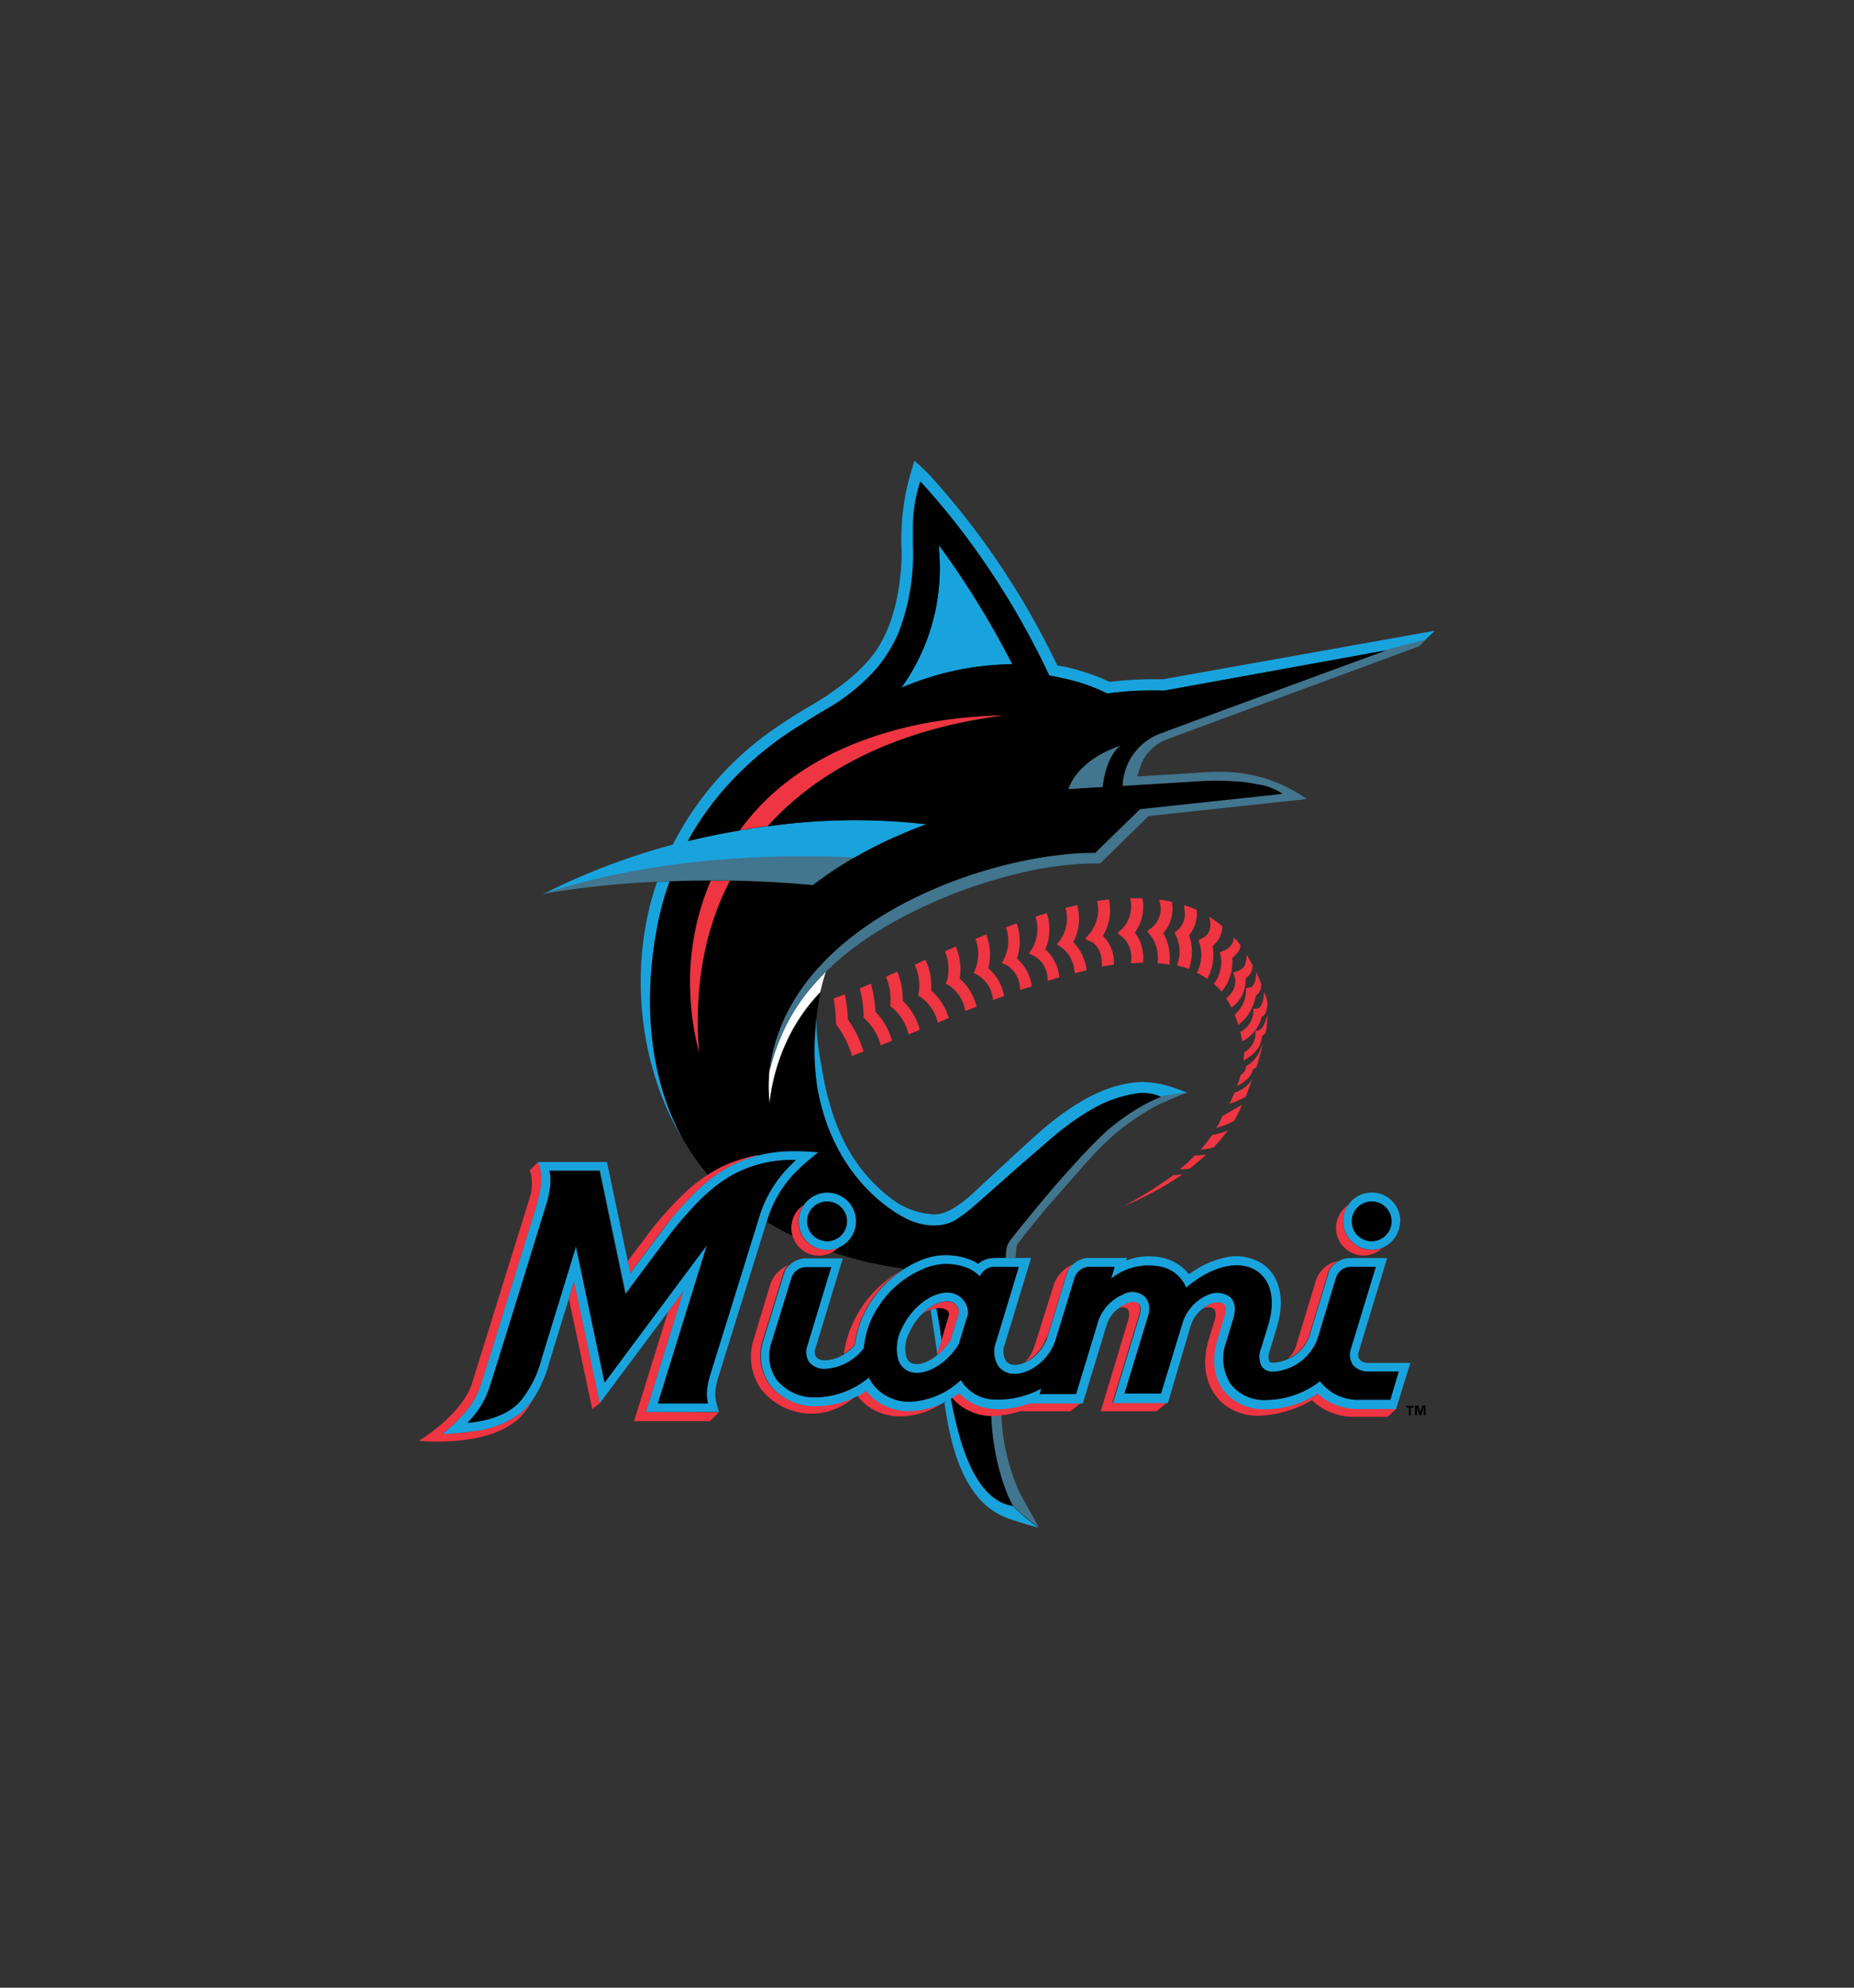 <svg id="Layer_1" data-name="Layer 1" xmlns="http://www.w3.org/2000/svg" viewBox="0 0 280 300"><rect x="0" y="0" width="280" height="300" fill="#333333" stroke="none"/><defs><style>.cls-1{fill:#fff;}.cls-2{fill:#19a3dd;}.cls-3{fill:#42758e;}.cls-4{fill:#fcee1f;}.cls-5{fill:#ee3541;}.cls-6{fill:#010101;}</style></defs><title>miami marlins logo</title><path class="cls-1" d="M123.58,147.83q-1,1.13-2,2.34a29.41,29.41,0,0,0-2.84,4.5l-.26.52a32.28,32.28,0,0,0-2.34,6.61,22.09,22.09,0,0,0,.06,4.74,29.77,29.77,0,0,1,3.25-10.68l.25-.47a29.33,29.33,0,0,1,2.18-3.33c.63-.81,1.29-1.59,2-2.33h0c.07-.31.15-.63.23-.94.18-.75.4-1.48.65-2.21h0C124.38,147,124,147.4,123.58,147.83Z"/><path class="cls-2" d="M175.67,102.52h-.12l-1.51,0a52.21,52.21,0,0,0-6.22.37l-.31,0-.29-.13a30.66,30.66,0,0,0-7.55-2.33l-.23-.48A118.63,118.63,0,0,0,140.39,71.7c-1-1-1.63-1.6-2.28-2.16-.28.87-.55,1.75-.79,2.64a35.86,35.86,0,0,0-1.15,11.16c0,2.36-.3,8.61-3.07,13.57-1.66,3-4.28,5.42-8.47,8.26l0,0-1.93,1.19a80.28,80.28,0,0,0-6.81,4.38,47.61,47.61,0,0,0-14.28,16.74A101.09,101.09,0,0,0,81.93,135h0c16.64-5.42,34.08-6.07,47.05-5.5a70.64,70.64,0,0,1,10.91-5.09,94.47,94.47,0,0,0-24,.31q-2.06.27-4.2.63-3.9.65-7.74,1.58l-.1,0a44.88,44.88,0,0,1,5.56-7.91,49.53,49.53,0,0,1,11.28-9.48h0q1.83-1.2,3.71-2.31a30.14,30.14,0,0,0,7.48-5.83,14.91,14.91,0,0,0,1.46-1.8,23.16,23.16,0,0,0,2.18-3.73,32.45,32.45,0,0,0,2.33-13.52v-.68c0-.68,0-1.36,0-2a22.51,22.51,0,0,1,1.11-7c.55.59,1.08,1.18,1.6,1.78,2.09,2.38,4,4.79,5.76,7.16,1.5,2,2.93,4.1,4.29,6.23l.55.86.66,1.05a124.61,124.61,0,0,1,6.61,12.19q1.19.21,2.19.45a26.51,26.51,0,0,1,6.55,2.27h0a49.84,49.84,0,0,1,8.55-.43l1.35-.24,4.6-.83,27.5-5,6.06-1.55,1.46-1.41ZM99.05,141.13c.18-1.1.39-2.2.65-3.29a42,42,0,0,1,1.43-4.8h0l-1.91.08c-4.89,14.34-1.93,29.45,4,38.95-6.59-11.67-5.21-25.21-4.19-30.94Z"/><path class="cls-3" d="M209.32,98.12s-27.7,10.14-33.8,12.45a8.74,8.74,0,0,0-5.94,8l.46,0,11.44-.7a39,39,0,0,1,4.46,0H186l.83.07.42,0a23.31,23.31,0,0,1,2.84.45l.16,0a9.26,9.26,0,0,1,3.46,1.38l-21.49,2.3-6.79,6.6,0,0h0c-14.88-.1-43.45,9.26-48.58,29.63a22.35,22.35,0,0,0-.54,2.78s0,.27-.08.67h0a32.28,32.28,0,0,1,2.34-6.61c.06-.13.13-.26.2-.39l0-.06,0,.06-.06.11.12-.24a30.2,30.2,0,0,1,2.84-4.5q.93-1.21,2-2.34c.4-.43.8-.85,1.22-1.26h0c4.81-4.74,10.9-8,15.1-9.91a74.22,74.22,0,0,1,14-4.82,50.26,50.26,0,0,1,11.24-1.47h.92l7.31-7.15,23.89-2.57a22.14,22.14,0,0,0-13-4.1c-.86,0-1.77,0-2.88.1l-9.74.59.52-1.57a6.67,6.67,0,0,1,3.94-4c5.78-2.18,35.29-13,38.17-14.1l1-1-6.06,1.56Z"/><path class="cls-2" d="M142,200.78c-.19-1.26-.37-2.35-.56-3.3a4.92,4.92,0,0,0-.89.21v.05l.08.55c.16,1,.5,3.17.94,6.13l.64-2.15c-.07-.5-.15-1-.22-1.49Z"/><polygon class="cls-4" points="118.76 154.74 118.72 154.8 118.67 154.91 118.63 155 118.67 154.91 118.72 154.8 118.76 154.74"/><path class="cls-3" d="M149.71,213.72c0,.85.09,1.69.17,2.54.12,1.07.27,2.13.48,3.19a32.26,32.26,0,0,0,1.77,6.06,18.41,18.41,0,0,0,.8,1.68v0a34.22,34.22,0,0,0,3.83,3.23l.07,0-2.26-4.07-.62-1.16a31.06,31.06,0,0,1-2.71-11.59,13.13,13.13,0,0,1-1.38.09Zm25.65-48.21h0l-.46.18h0l-.22.09,0,0-.29.12-.24.11a31.38,31.38,0,0,0-5.93,3.78c-.37.29-.74.59-1.09.9-2,1.82-4.64,4.74-4.87,5-4.35,4.7-9.55,11.33-9.61,11.42a3,3,0,0,0-.61,1.29c0,.14,0,.29-.05.43s0,.61-.08,1h1.46c.06-.52.1-1,.12-1.5v-.06a1.56,1.56,0,0,1,.44-.83c.74-1,2.54-3.21,4.09-5.11,2.55-2.87,4.71-5.37,6.73-7.61a36.23,36.23,0,0,1,10.36-8.07l3.74-1.61.58-.19h0a25.4,25.4,0,0,0-4,.59Zm-6.07-53c-6.86,2.28-7.94,6.6-7.94,6.6l5.19-.32C167.13,113.75,169.29,112.51,169.29,112.51Z"/><path class="cls-2" d="M141.81,82.31c0,.33,0,.67,0,.8a30.87,30.87,0,0,1-5.71,20.7,43.54,43.54,0,0,1,16.76-3.56A133.07,133.07,0,0,0,141.81,82.31Zm-18.31,82.2c2.71,14.53,13.1,19.33,13.92,19.66,3.65,1.54,6.29.38,6.94-.09a23.31,23.31,0,0,0,3-2.3l5.9-5.21,4.44-3.86.83-.72c.63-.54,1.26-1.07,1.91-1.57A37.61,37.61,0,0,1,163.9,168l.54-.32a18.79,18.79,0,0,1,7-2.63,6.49,6.49,0,0,1,3.87.46h0a26.68,26.68,0,0,1,4-.6l-.21-.08-1.73-.62a15.22,15.22,0,0,0-4.69-.9c-4.62,0-9.84,2.49-15.49,7.39-2.24,1.94-9.31,8.53-9.38,8.59l-.31.3c-1.39,1.29-4,3.69-6.39,3.71a11.69,11.69,0,0,1-6.32-2.25c-5.84-4.39-9.19-10.57-10.71-20.06a40.51,40.51,0,0,1-.81-7.55c-.06.49-.11,1-.15,1.55a37.07,37.07,0,0,0,.33,9.53Z"/><path class="cls-5" d="M191.1,155.93l0,0v0a4.81,4.81,0,0,0,.23-1.34c0-.13.15-1.47.15-1.47l-.37,1c-.3.84-.68,1.31-1.14,1.43a.85.85,0,0,1-.23,0h-.14l0,.14a3.2,3.2,0,0,1-1.62,3.07l-.06,0v.06c0,.3-.05.61-.11,1l0,.26.24-.14a8.18,8.18,0,0,0,.93-.67,3.94,3.94,0,0,0,1.62-2.92A2.6,2.6,0,0,0,191.1,155.93Zm-1.35,5.15,0,0v0c.26-.8.47-1.57.68-2.35l.33-1.21-.5,1.09a5,5,0,0,1-2,2.28l-.08,0v.09a1.56,1.56,0,0,1-.6,1.13l-.22.15,0,0v.05c-.13.44-.27.87-.42,1.3l-.11.32.3-.17c.72-.42,1.93-1.26,2.05-2.29C189.25,161.4,189.48,161.27,189.75,161.08Zm-1.64,4.49,0,0c.28-.67.68-1.83,1-2.67a4.93,4.93,0,0,1-2.64,2l-.05,0,0,.05c-.2.49-.4.94-.61,1.37l-.14.29.3-.11c.12,0,1.24-.46,2.13-.92l0,0Zm-8.42,10.79h0l0,0c.75-.58,1.47-1.19,2.17-1.83l.3-.28-.41.06a12,12,0,0,1-1.27.1h-.06l0,0c-.62.64-1.26,1.24-1.92,1.82l-.29.25.38,0c.33,0,.69-.05,1.07-.1Zm3.67-3.27,0,0a26.65,26.65,0,0,0,1.8-2.12l.26-.35-.41.15a12.56,12.56,0,0,1-2,.56h0l0,.05c-.45.64-.94,1.27-1.45,1.87l-.22.25.33,0a13.73,13.73,0,0,0,1.67-.34Zm-5.5,4.26a5.92,5.92,0,0,1-.61,0h-.05l0,0,0,0,0,0a56.13,56.13,0,0,1-7.54,4.7,47.15,47.15,0,0,0,8.53-4.54l.34-.24h-.54Zm8.48-8.12,0,0a17.94,17.94,0,0,0,1.09-2.14l.16-.36-.34.2h0l-2.54,1.47-.09,0a1.85,1.85,0,0,1-.07.19,12,12,0,0,1-.7,1.39l-.16.28.31-.1a15.69,15.69,0,0,0,2.29-.93Zm-58.29-15.35a23.24,23.24,0,0,0-.43-3.68l0-.14-.13.05-1.47.55-.1,0,0,.11a26.53,26.53,0,0,1,.34,3.57v.28l0,0,.14.17a14.1,14.1,0,0,1,2.24,4.47l0,.13,1.74-.67,0-.11A15.83,15.83,0,0,0,128.05,153.88Zm2.68,0a8.58,8.58,0,0,1,2.25,3.77l0,.14,1.71-.69,0-.12a10.2,10.2,0,0,0-2.47-4.27,20.21,20.21,0,0,0-.65-4.11l0-.15-.14.06-1.48.62-.1,0,0,.11a16.75,16.75,0,0,1,.58,3.95v.4l0,0,.25.21ZM137.2,156l0,.14,1.69-.7,0-.11a9.53,9.53,0,0,0-2.56-4.28,10.7,10.7,0,0,0-.77-4.28l-.05-.12-.12.05-1.55.7,0,.11a8.64,8.64,0,0,1,.63,3.92l0,.43v.07l.06,0,.33.25A7.64,7.64,0,0,1,137.2,156Zm4.4-1.77,0,.13,1.56-.65.11,0,0-.11a8.86,8.86,0,0,0-2.64-4.11,9.68,9.68,0,0,0-.8-4.53l-.05-.12-.12.06-1.39.66-.12.06.06.11a7.84,7.84,0,0,1,.57,4l-.09.51v.08l.07,0,.43.27A6.64,6.64,0,0,1,141.6,154.18Zm4.16-1.75,0,.12,1.7-.64,0-.1a7.89,7.89,0,0,0-2.52-4.15,8.88,8.88,0,0,0-.54-4.75l0-.12-.12.05-1.41.62-.12.06,0,.11a6.92,6.92,0,0,1,.31,4.15l-.17.58,0,.09.09.05.52.31A5.73,5.73,0,0,1,145.76,152.43Zm4.15-1.64,0,.12,1.72-.61,0-.11a7.13,7.13,0,0,0-2.37-4.1,8.44,8.44,0,0,0-.28-5l0-.12-.12.05-1.43.59-.12.05.05.12a6.34,6.34,0,0,1,0,4.28l-.27.65,0,.11.1.05.62.33a4.94,4.94,0,0,1,2.15,3.56Zm4.15-1.59v.13l.13,0,1.52-.47.1,0,0-.11a6.51,6.51,0,0,0-2.23-4.12,8,8,0,0,0,0-5.19l0-.11-.11,0-1.45.56-.12,0,.05.12a6,6,0,0,1-.22,4.45l-.36.71-.06.11.11.06.73.34A4.47,4.47,0,0,1,154.06,149.2Zm4.15-1.35V148l.15,0,1.51-.46.1,0v-.11a6.3,6.3,0,0,0-2.09-4.14,7.82,7.82,0,0,0,.24-5.38l0-.12-1.59.53-.12,0,0,.12a5.91,5.91,0,0,1-.47,4.62l-.47.74-.08.12.13.06.79.37a4.11,4.11,0,0,1,1.9,3.53Zm4.12-1.19,0,.15.14,0c.51-.14,1-.26,1.51-.38l.11,0v-.11a7.1,7.1,0,0,0-2-4.17,7.55,7.55,0,0,0,.62-5.45l0-.12-.12,0-1.51.36-.13,0,0,.13a5.65,5.65,0,0,1-.77,4.66l-.48.66-.08.11.11.07.68.45a5,5,0,0,1,1.87,3.65Zm4.08-.84,1.7-.25.11,0v-.11a5.57,5.57,0,0,0-1.65-4.26,7.62,7.62,0,0,0,.93-5.39l0-.11h-.11l-1.54.22-.14,0,0,.13a5.64,5.64,0,0,1-1.08,4.71l-.65.78-.11.12.15.07.92.43s1.58.8,1.47,3.51Zm4.39-.5.16,0c.52,0,1-.06,1.55-.07h.12v-.11a6.32,6.32,0,0,0-1.23-4.43,6.66,6.66,0,0,0,1.15-5.07v-.11h-.11c-.53,0-1.05,0-1.58,0h-.15l0,.15a4.82,4.82,0,0,1-1.18,4.39l-.66.62-.11.1.12.09.72.56a4.15,4.15,0,0,1,1.19,3.75l0,.16Zm6.23-9.19,0-.08-.08,0c-.55-.12-1.1-.22-1.66-.3l-.19,0,0,.19a3.72,3.72,0,0,1-1.12,4l-.63.48-.1.08.08.11.5.61a5.65,5.65,0,0,1,1,4v.13l.13,0c.52,0,1,.09,1.53.17l.13,0v-.13a7.55,7.55,0,0,0-.93-4.6,5.53,5.53,0,0,0,1.3-4.62Zm.82,9.59.14,0a12.62,12.62,0,0,1,1.47.44l.12.05,0-.12a7.53,7.53,0,0,0,0-5,5,5,0,0,0,1.17-3.61v-.22l-.07,0a15.42,15.42,0,0,0-1.64-.63l-.2-.06,0,.2c0,.31.09.61.11.89a3.32,3.32,0,0,1-1,2.58l-.47.39-.07.07,0,.09.27.54a5.62,5.62,0,0,1,.1,4.23Zm2.93,1.05.11.06a10.12,10.12,0,0,1,1.31.79l.12.08.07-.13a7.57,7.57,0,0,0,.74-4.86,3.59,3.59,0,0,0,1.33-2,4.32,4.32,0,0,0,.15-.91v-.07l-.05,0a15.91,15.91,0,0,0-1.68-1.25l-.27-.18.08.31a3.36,3.36,0,0,1,0,1.66,2,2,0,0,1-1,1.22l-.58.31-.09.05,0,.11.21.62a5.62,5.62,0,0,1-.42,4.07l-.05.11Zm5.83-5-.11-.13-.18-.21,0,.27a2.25,2.25,0,0,1-.09.35,2.29,2.29,0,0,1-1.36,1.35l-.55.25-.1,0,0,.11.16.58a5.27,5.27,0,0,1-1,4l-.06.09.08.07a10.82,10.82,0,0,1,1,1l.1.12.1-.13a7.09,7.09,0,0,0,1.5-4.95c1.16-1,1.21-1.49,1.24-1.82v-.11l0,0a10,10,0,0,0-.7-.88Zm1.94,2.72-.1-.16-.2-.32,0,.37c-.12,1.16-.24,1.66-1.23,2.09l-.76.25,0,.13a3.49,3.49,0,0,1,.24.63c0,.21.52,1.5-1.23,3.12l-.08.07.06.09c.23.36.45.74.66,1.13l.07.14.12-.11a4.9,4.9,0,0,0,2-4.27,2.42,2.42,0,0,0,1.08-2v0l0,0a11.24,11.24,0,0,0-.61-1.09Z"/><path class="cls-5" d="M190.05,147.44l-.14-.3-.2-.45,0,.49c-.07.76-.28,1.7-.9,1.84l-.53.12-.11,0v.11l0,.54a4.84,4.84,0,0,1-1.63,3.28l-.06.06,0,.08c.16.41.32.85.46,1.31l.06.19.15-.13a6.88,6.88,0,0,0,2.49-4.28,2,2,0,0,0,.83-1.78v0C190.36,148.14,190.21,147.78,190.05,147.44Zm-.19,4.81h-.57v.1l0,.55a3.84,3.84,0,0,1-1.89,2.82l-.07,0,0,.08c.1.42.18.82.26,1.21l0,.19.16-.1a5.85,5.85,0,0,0,2.81-3.62,1.52,1.52,0,0,0,.61-.69,3.21,3.21,0,0,0-.07-2.57l-.19-.48-.06.52a3.45,3.45,0,0,1-.55,1.73A.71.71,0,0,1,189.86,152.25Z"/><path class="cls-6" d="M142.21,202.27l1.16-3.89a.85.85,0,0,0-.48-.71,2.35,2.35,0,0,0-1.46-.19c.19,1,.37,2,.56,3.3C142.06,201.25,142.13,201.75,142.21,202.27ZM116.8,158.36c5.13-20.37,33.7-29.73,48.58-29.63h0l0,0,6.79-6.6,21.49-2.3a9.38,9.38,0,0,0-3.46-1.38l-.17,0a22.52,22.52,0,0,0-2.83-.45l-.42,0-.83-.07h-.07a39,39,0,0,0-4.46,0l-11.44.69-.47,0a8.78,8.78,0,0,1,6-8c6.1-2.3,33.8-12.44,33.8-12.44l-27.59,5-4.6.83-1.35.24a49.77,49.77,0,0,0-8.54.43,26.51,26.51,0,0,0-6.55-2.27c-.68-.16-1.4-.31-2.2-.45a122.44,122.44,0,0,0-6.6-12.19l-.67-1.05-.54-.87q-2.06-3.18-4.29-6.22-2.73-3.71-5.76-7.16c-.52-.6-1.06-1.19-1.6-1.78a22.51,22.51,0,0,0-1.11,7c0,.67,0,1.34,0,2v.69a32.61,32.61,0,0,1-2.33,13.52,22.82,22.82,0,0,1-2.19,3.73,13.93,13.93,0,0,1-1.45,1.8,30.14,30.14,0,0,1-7.48,5.83c-1.26.74-2.49,1.51-3.71,2.31h0l-.06,0h0a50.16,50.16,0,0,0-11.2,9.44,44.36,44.36,0,0,0-5.56,7.91l.09,0c2.68-.65,5.2-1.16,7.75-1.58a40.35,40.35,0,0,1,3.87-4.49,41.85,41.85,0,0,1,3.66-3.12c8-6,19.18-9.3,31.25-9.68h.82c-14.18,1.8-26.94,7.24-35.41,16.67a94.54,94.54,0,0,1,24-.31A69.72,69.72,0,0,0,129,129.45a58,58,0,0,0-6.25,4.16q-6.26-.59-12.54-.68c-3.67,7.06-5.44,15.65-4.66,25.85a43,43,0,0,1-1.3-8.67,38.77,38.77,0,0,1,3.09-17.2q-3.27,0-6.22.13a44.18,44.18,0,0,0-1.44,4.8c-.25,1.09-.47,2.18-.64,3.29-1,5.73-2.41,19.27,4.19,30.94a34.14,34.14,0,0,0,3.68,5.25q.56-.36,1.14-.69h0a19.72,19.72,0,0,1,4.44-1.81,17,17,0,0,1,1.8-.43l.45,0a20.94,20.94,0,0,1,4.8-.58,37.93,37.93,0,0,1,4,.16c-1.12.92-1.69,1.36-2.77,2.35a17.51,17.51,0,0,0-5,8.08c1.27.76,2.58,1.47,3.91,2.11a4.14,4.14,0,0,1,1.61-4.53l.08-.07a4.31,4.31,0,1,1,5.29,6.4,1.84,1.84,0,0,1-.22.17,5,5,0,0,1-.7.51,57.75,57.75,0,0,0,10.86,2.5l.13-.08a15.06,15.06,0,0,1,1.87-1,9.92,9.92,0,0,1,8.24-.11,7.12,7.12,0,0,1,.85.48,3.55,3.55,0,0,1,2.26-.88h1.89c0-.44.06-.82.07-1a3,3,0,0,1,.06-.43,3,3,0,0,1,.6-1.29c.06-.09,5.27-6.72,9.62-11.42.22-.24,2.84-3.16,4.87-5,.39-.35.76-.66,1.08-.9a31.68,31.68,0,0,1,5.94-3.78l.24-.11.29-.13h0l.25-.1.45-.18h0a6.49,6.49,0,0,0-3.87-.46,18.88,18.88,0,0,0-7,2.63l-.53.32a37.76,37.76,0,0,0-3.47,2.42c-.64.5-1.28,1-1.9,1.57l-.83.72-4.45,3.86-5.89,5.21a24,24,0,0,1-3,2.3c-.66.47-3.29,1.63-6.94.09-.82-.32-11.21-5.13-13.92-19.66a37.07,37.07,0,0,1-.33-9.53c0-.54.09-1.06.15-1.55a36.64,36.64,0,0,1,.6-3.7,29.46,29.46,0,0,0-2,2.33,27.24,27.24,0,0,0-2.18,3.33l-.25.47a29.71,29.71,0,0,0-3.25,10.68,23.82,23.82,0,0,1-.07-4.73c0-.4.07-.63.08-.67A22.3,22.3,0,0,1,116.8,158.36Zm52.49-45.85s-2.16,1.24-2.75,6.28l-5.19.32S162.43,114.79,169.29,112.51Zm-33.16-8.7a30.93,30.93,0,0,0,5.7-20.7c0-.13,0-.47,0-.8a133.07,133.07,0,0,1,11.07,17.94A43.45,43.45,0,0,0,136.13,103.81Zm16.8,123.38a18.41,18.41,0,0,1-.8-1.68,32.26,32.26,0,0,1-1.77-6.06,35.53,35.53,0,0,1-.65-5.73,8.13,8.13,0,0,1-3.94-1.13,7.54,7.54,0,0,1-2-1.73l-.18.11c1.43,7.61,3.91,15.39,9.39,16.24v0Z"/><path class="cls-5" d="M205.3,212.61a9.26,9.26,0,0,1-5.21-1.5,7.71,7.71,0,0,1-1-.85,14.56,14.56,0,0,1-7.88,2.38,7.67,7.67,0,0,1-6.39-2.88c-1.46-2-1.78-4.65-.91-7.58l1-3.33c.33-1,.31-1.74,0-2.08a2.16,2.16,0,0,0-2.11,0,5.19,5.19,0,0,0-1.23.77l-.08.09.18-.09a1.58,1.58,0,0,1,1.64,0c.32.3.36,1,.12,1.76l-.88,2.88c-1,3.26-.59,6.28,1.08,8.5a6.82,6.82,0,0,0,2.32,2,8.26,8.26,0,0,0,4.17,1,17.2,17.2,0,0,0,8-2.35,9.17,9.17,0,0,0,6.31,2.51h5.16l1.36-1.28ZM168,211.68l4-13.15c.27-.87.22-1.57-.12-1.88a1.82,1.82,0,0,0-1.82,0,5.4,5.4,0,0,0-1.18.7l-.22.18a1.61,1.61,0,0,1,1.6,0c.31.3.36,1,.11,1.76L166.24,213h8.41l1.64-1.34Zm-12.53,0c-3.49,1.22-6.56,1.16-8.9-.15a7.2,7.2,0,0,1-1.76-1.39l-.57.4-.52.32a7.37,7.37,0,0,0,2,1.73,8.13,8.13,0,0,0,3.94,1.13h.16a13.13,13.13,0,0,0,1.38-.09,15.54,15.54,0,0,0,2.86-.63h7.57l1.76-1.34Zm-28.82-23.42-.08.05a4.32,4.32,0,0,1-5.66-2.29,4.42,4.42,0,0,1-.34-1.68,4.29,4.29,0,0,1,.8-2.48l-.09.07a4.12,4.12,0,0,0-1.76,3.4,3.86,3.86,0,0,0,.16,1.13,4.14,4.14,0,0,0,6.75,2,1.84,1.84,0,0,0,.22-.17Zm80.51.39a4.31,4.31,0,0,1-3.49-6.84l-.13.12a4.16,4.16,0,0,0,2.38,7.56h0a4.12,4.12,0,0,0,2.76-1.06l.2-.14h0a4.3,4.3,0,0,1-1.69.35Z"/><path class="cls-5" d="M197.65,201.75l2.81-9.31c0-.1.06-.19.1-.29l0-.05.1-.23,0-.07a2.2,2.2,0,0,1,.12-.19l0-.07a3.74,3.74,0,0,1,1.34-1.22,4.08,4.08,0,0,0-2.35,1.24,5,5,0,0,0-1.22,2.29l-2.81,9.31a4.88,4.88,0,0,1-1.08,1.8l.06,0A6.07,6.07,0,0,0,197.65,201.75Zm-39.53.19,2.91-9.5a2,2,0,0,1,.1-.29l0-.06.11-.21,0-.08a2.2,2.2,0,0,1,.12-.19l.05-.09a4.08,4.08,0,0,1,.62-.69,3.52,3.52,0,0,0-.72.38,5.16,5.16,0,0,0-2.14,2.63l-3,9.5a6.4,6.4,0,0,1-1.36,2.24l.18-.08a6.61,6.61,0,0,0,3-3.56ZM143,211.28a12.29,12.29,0,0,1-5.74,1.57,8.43,8.43,0,0,1-4.33-1.14,7.55,7.55,0,0,1-2.15-1.91c-.22.15-.46.3-.7.44l-.64.34a7.5,7.5,0,0,0,2.25,2.06,8.29,8.29,0,0,0,4.3,1.13h0a11.45,11.45,0,0,0,6.58-2.19l.27-.18Zm-19.79.89h0a8.54,8.54,0,0,1-7-3.19,7.55,7.55,0,0,1-1-6.82l3-9.72a2.75,2.75,0,0,1,.11-.29l0-.05c0-.1.08-.17.11-.23l0-.07.12-.2,0-.07a3.47,3.47,0,0,1,.6-.67,5.62,5.62,0,0,0-1.82,1.3,4.18,4.18,0,0,0-1,1.69L113.87,202a8.53,8.53,0,0,0,1.13,7.74,9.7,9.7,0,0,0,7.29,3.62,9.35,9.35,0,0,0,4.58-1.05,10.5,10.5,0,0,0,2.46-1.67A13.52,13.52,0,0,1,123.23,212.17Zm4.66-8.11a6.33,6.33,0,0,0,1.2-1.11,14.87,14.87,0,0,1,2.42-6.52,16.45,16.45,0,0,1,4.57-4.65,14.73,14.73,0,0,0-2.18,1.49,16.93,16.93,0,0,0-4.51,5.31,16.13,16.13,0,0,0-1.92,5.76Zm13.54-6.58a2.35,2.35,0,0,1,1.46.19.85.85,0,0,1,.48.71l-1.16,3.89-.64,2.15-.06.17.42-.34a9.28,9.28,0,0,0,1.64-1.95l1.26-4.11a1.68,1.68,0,0,0-1.24-1.7,2.25,2.25,0,0,0-.58-.08,4.85,4.85,0,0,0-2.64,1c-.15.1-.28.21-.42.32l-.41.36-.07.06a7.18,7.18,0,0,1,1.07-.46,4.6,4.6,0,0,1,.89-.21Z"/><path class="cls-2" d="M211.48,184.34A4.31,4.31,0,0,0,204.4,181a4.45,4.45,0,0,0-.72.78,4.31,4.31,0,0,0,5.18,6.49h0a4.32,4.32,0,0,0,2.59-3.95Zm-4.31,3a3,3,0,1,1,3-3A3,3,0,0,1,207.17,187.32Zm-61,11a3.09,3.09,0,0,0-2.24-3.14,3.56,3.56,0,0,0-.92-.11c-2.46,0-5.44,2.29-6.89,5.47a6.4,6.4,0,0,0-.47,4.75,2.78,2.78,0,0,0,1.46,1.63c2,.92,5.18-.57,7.22-3.39.16-.22.31-.44.46-.69Zm-8.51,7.39a1.47,1.47,0,0,1-.77-.89,5.16,5.16,0,0,1,.44-3.73,9.65,9.65,0,0,1,2.14-3l.07-.07.41-.35c.14-.12.28-.22.42-.32a4.85,4.85,0,0,1,2.64-1,2.63,2.63,0,0,1,.58.07,1.7,1.7,0,0,1,1.24,1.7l-1.26,4.12a9.28,9.28,0,0,1-1.64,1.95l-.41.34C140.12,205.68,138.59,206.16,137.66,205.73Z"/><path class="cls-2" d="M150,189.89a3.57,3.57,0,0,0-2.26.88,7,7,0,0,0-.84-.48,10,10,0,0,0-8.25.11,15.06,15.06,0,0,0-1.87,1l-.13.08-.52.34a16.45,16.45,0,0,0-4.57,4.65,14.87,14.87,0,0,0-2.42,6.52,7,7,0,0,1-1.62,1.39,5.75,5.75,0,0,1-2.92.93,1.64,1.64,0,0,1-1.35-.5,1.49,1.49,0,0,1-.09-1.32l4.12-13.56h-5.68a3.51,3.51,0,0,0-2.33,1,3.47,3.47,0,0,0-.6.67l0,.07a1.32,1.32,0,0,0-.12.2l0,.07a1.63,1.63,0,0,0-.11.23l0,.05a2.75,2.75,0,0,0-.11.29l-3,9.72a7.55,7.55,0,0,0,1,6.82,8.56,8.56,0,0,0,7,3.19h0a13.52,13.52,0,0,0,6.1-1.52l0,0,.08,0a12,12,0,0,0,1.34-.78,7.55,7.55,0,0,0,2.15,1.91,8.43,8.43,0,0,0,4.33,1.14,12.29,12.29,0,0,0,5.74-1.57l-.16.12-.27.18c.89,6.25,2.24,10.38,4.37,13.35a10.76,10.76,0,0,0,4.37,3.74,11.43,11.43,0,0,0,1.2.48c1.65.55,3.4,1.06,4.24,1.29a34.22,34.22,0,0,1-3.83-3.23c-5.48-.85-8-8.63-9.39-16.24l.18-.11c.17-.11.34-.2.51-.32l.58-.4a7.2,7.2,0,0,0,1.76,1.39c2.33,1.31,5.41,1.37,8.9.15h8l3.65-12a4.84,4.84,0,0,1,1.57-2.2l.23-.18a5.4,5.4,0,0,1,1.18-.7,1.82,1.82,0,0,1,1.82,0c.34.31.39,1,.12,1.88l-4,13.15h8.28L179.85,200v0a5.16,5.16,0,0,1,1.58-2.32l.08-.08a4.89,4.89,0,0,1,1.23-.77,2.16,2.16,0,0,1,2.11,0c.36.34.38,1.09,0,2.08l-1,3.33c-.87,2.93-.55,5.62.91,7.58a7.67,7.67,0,0,0,6.39,2.88,14.56,14.56,0,0,0,7.88-2.38,7.71,7.71,0,0,0,1,.85,9.26,9.26,0,0,0,5.21,1.5h5.6L213,205.7h-6.32a1.64,1.64,0,0,1-1.35-.49,1.49,1.49,0,0,1-.09-1.33l4.26-14h-5.68a3.35,3.35,0,0,0-1.6.44,3.74,3.74,0,0,0-1.34,1.22l0,.07a2.2,2.2,0,0,0-.12.19l0,.07-.1.23,0,.05a2,2,0,0,0-.1.29l-2.82,9.31a6,6,0,0,1-2.81,3.18l-.06,0a5.54,5.54,0,0,1-2.6.74c-.16,0-.45,0-.57-.19a2.12,2.12,0,0,1,.06-1.61l1.08-3.53c1.29-4.28.44-7.9-2.3-9.67a7.43,7.43,0,0,0-5.77-.81,14.32,14.32,0,0,0-5.2,2.47,7,7,0,0,0-3.74-2.43,9.7,9.7,0,0,0-5.78.36l.12-.4H164.4a3.51,3.51,0,0,0-2.31.94,3.73,3.73,0,0,0-.62.69l-.05.09-.12.19,0,.08-.11.21,0,.06c0,.1-.08.19-.11.29l-2.9,9.5a6.61,6.61,0,0,1-3,3.56l-.18.08a3.93,3.93,0,0,1-1.7.45,1.65,1.65,0,0,1-1.4-.62,2.92,2.92,0,0,1-.12-2.58l3.94-12.94H150Zm3.88,1.32-3.39,11.21a4.16,4.16,0,0,0,.29,3.76,3,3,0,0,0,2.48,1.17c2.47,0,5.24-2.24,6.16-5l2.92-9.53a2.38,2.38,0,0,1,2.11-1.62h3.88l-.54,1.79a9.06,9.06,0,0,1,7.75-1.76,5.2,5.2,0,0,1,3.59,3.12c3.81-3.27,8-4.27,10.64-2.55,2.21,1.44,2.86,4.49,1.75,8.17l-1.08,3.53a3.14,3.14,0,0,0,.14,2.79,2,2,0,0,0,1.64.73,7.66,7.66,0,0,0,6.74-4.89l2.82-9.31a2.37,2.37,0,0,1,2.1-1.62h3.88L204,203.5a2.78,2.78,0,0,0,.29,2.5,2.93,2.93,0,0,0,2.42,1h4.5l-1.27,4.25h-4.61a7.1,7.1,0,0,1-6-2.8,13.41,13.41,0,0,1-8.12,2.83,6.39,6.39,0,0,1-5.33-2.35,7.13,7.13,0,0,1-.7-6.4l1-3.3c.51-1.51.37-2.74-.39-3.46a3.36,3.36,0,0,0-3.53-.28,6.8,6.8,0,0,0-3.66,4.06l-3.28,10.77h-5.5l3.48-11.44c.43-1.4.26-2.56-.5-3.24a3,3,0,0,0-3.22-.26,6.74,6.74,0,0,0-3.75,4l-.07.28,0,0-3.26,10.74H157l.26-.82a13.79,13.79,0,0,1-7.62,1.62,6.07,6.07,0,0,1-4.54-2.91,11.93,11.93,0,0,1-7.74,3.29,7.13,7.13,0,0,1-3.68-1,6.23,6.23,0,0,1-2.46-2.67,12.87,12.87,0,0,1-7.94,3h-.06a7.24,7.24,0,0,1-5.92-2.66,6.23,6.23,0,0,1-.77-5.65l3-9.71a2.36,2.36,0,0,1,2.1-1.61h3.89l-3.6,11.84a2.78,2.78,0,0,0,.29,2.5,2.91,2.91,0,0,0,2.42,1,7.83,7.83,0,0,0,5.83-3.14,13.35,13.35,0,0,1,2.24-6.3,14.66,14.66,0,0,1,6.5-5.53,8.58,8.58,0,0,1,7.14-.15,6.38,6.38,0,0,1,1.65,1.16,2.38,2.38,0,0,1,2-1.43Zm-33.25-6.87a4.32,4.32,0,0,0,4.32,4.31,4.38,4.38,0,0,0,1.68-.34l.08-.05a4.31,4.31,0,1,0-4.53-7.23,4.45,4.45,0,0,0-1.55,3.31Zm4.31-3a3,3,0,1,1-3,3A3,3,0,0,1,124.89,181.35Z"/><path class="cls-6" d="M210.15,184.34a3,3,0,1,0-3,3A3,3,0,0,0,210.15,184.34Zm-85.26,3a3,3,0,1,0-3-3A3,3,0,0,0,124.89,187.32ZM150,191.21a2.37,2.37,0,0,0-2,1.43,6.5,6.5,0,0,0-1.64-1.16,8.64,8.64,0,0,0-7.15.14,14.75,14.75,0,0,0-6.5,5.54,13.23,13.23,0,0,0-2.23,6.3,7.87,7.87,0,0,1-5.84,3.14,2.91,2.91,0,0,1-2.42-1,2.78,2.78,0,0,1-.29-2.5l3.6-11.85h-3.88a2.38,2.38,0,0,0-2.11,1.62l-3,9.71a6.23,6.23,0,0,0,.77,5.65,7.24,7.24,0,0,0,5.92,2.66h.06a12.85,12.85,0,0,0,7.94-3,6.23,6.23,0,0,0,2.46,2.67,7.12,7.12,0,0,0,3.68,1,12,12,0,0,0,7.75-3.28,6,6,0,0,0,4.53,2.91,13.72,13.72,0,0,0,7.62-1.63l-.25.83h5.5l3.27-10.74v0l.07-.28a6.82,6.82,0,0,1,3.75-4,2.63,2.63,0,0,1,3.72,3.51l-3.48,11.44h5.5l3.28-10.76a6.8,6.8,0,0,1,3.66-4.06,3.36,3.36,0,0,1,3.53.28c.76.72.9,1.94.4,3.46l-1,3.3a7.13,7.13,0,0,0,.7,6.4,6.39,6.39,0,0,0,5.33,2.35,13.41,13.41,0,0,0,8.12-2.83,7.12,7.12,0,0,0,6,2.8h4.61l1.27-4.25h-4.5a2.93,2.93,0,0,1-2.42-1,2.78,2.78,0,0,1-.29-2.5l3.74-12.29h-3.89a2.36,2.36,0,0,0-2.1,1.61l-2.82,9.32a7.65,7.65,0,0,1-6.74,4.89,2,2,0,0,1-1.64-.73,3.14,3.14,0,0,1-.14-2.79l1.08-3.53c1.11-3.68.46-6.73-1.75-8.17-2.66-1.72-6.83-.72-10.64,2.55a5.2,5.2,0,0,0-3.59-3.12,9.06,9.06,0,0,0-7.75,1.76l.54-1.79H164.4a2.38,2.38,0,0,0-2.11,1.62l-2.92,9.53c-.92,2.75-3.68,5-6.16,5a2.92,2.92,0,0,1-2.47-1.17,4.15,4.15,0,0,1-.3-3.77l3.4-11.2Zm-5.16,11.65c-.15.24-.3.47-.46.69-2,2.82-5.21,4.3-7.22,3.39a2.77,2.77,0,0,1-1.46-1.64,6.38,6.38,0,0,1,.47-4.74c1.45-3.18,4.43-5.47,6.89-5.47a3.51,3.51,0,0,1,.92.11,3.09,3.09,0,0,1,2.24,3.14Z"/><path class="cls-5" d="M95.16,192.19l.17-.24c1.56-2.1,3.69-5,5.7-7.6l0,0c3.62-4.31,5.93-6.43,8.85-8.1a18.2,18.2,0,0,1,4.83-1.87l-.44,0a15.83,15.83,0,0,0-1.81.43,19.72,19.72,0,0,0-4.44,1.81h0c-.39.22-.76.45-1.14.69-2.55,1.65-4.8,3.83-8.08,7.73l-.06.07-4,5.31.37,1.76ZM78.63,213.28A14.8,14.8,0,0,1,71.29,216a34.73,34.73,0,0,1-4.47.4,23.4,23.4,0,0,0,3.35-3.16A12.36,12.36,0,0,0,72.65,209c.51-1.49,7.69-24.75,8.51-27.4l0-.1c.1-.35.19-.67.26-1s.1-.41.14-.59a8.05,8.05,0,0,0,.21-1.8,6.43,6.43,0,0,0-.33-2.23,2,2,0,0,0-.19-.42l0-.07h0L80,176.66l0,.06a2.35,2.35,0,0,1,.17.44,7.12,7.12,0,0,1-.2,3.71l-8.68,27.9c-1.49,4.63-7.52,8.36-7.58,8.39l-.47.29.55.05s.91.08,2.28.08a31.62,31.62,0,0,0,4.36-.29c4.67-.66,7.83-2.35,9.45-5.06.22-.35.64-1.06.93-1.57a11.51,11.51,0,0,1-1.23,1.64A12.58,12.58,0,0,1,78.63,213.28Zm18.94-.18,5.66-18.26L100.88,198l-.36,1.17h0l-4.69,15.1-.07.23h11.47l1.34-1.33-.06,0,0,0-.23,0,0,0ZM86.72,193.42l-.8,2.61,3.52,16.64,1.16-.88Z"/><path class="cls-2" d="M120.78,176.27c1.08-1,1.64-1.43,2.77-2.35a38.29,38.29,0,0,0-4-.16,20.52,20.52,0,0,0-4.8.58,18.2,18.2,0,0,0-4.83,1.87c-2.92,1.67-5.23,3.79-8.85,8.1l0,.05c-2,2.62-4.14,5.49-5.7,7.59l-.17.24-.37-1.76-3.17-15.05H81.24l0,.06a2,2,0,0,1,.19.42,6.43,6.43,0,0,1,.33,2.23,8.59,8.59,0,0,1-.22,1.8c0,.2-.08.4-.13.59s-.16.63-.26,1l0,.1c-.82,2.65-8,25.91-8.52,27.4a12.05,12.05,0,0,1-2.48,4.29,23.38,23.38,0,0,1-3.34,3.16,36.11,36.11,0,0,0,4.46-.39,14.89,14.89,0,0,0,7.35-2.75,12.58,12.58,0,0,0,1-1,11.51,11.51,0,0,0,1.23-1.64A20.11,20.11,0,0,0,83,205.49l2.9-9.46.8-2.61,3.88,18.37L100.88,198l2.34-3.15L97.57,213.1h11c-.21-.72-.34-1.22-.46-1.76a5,5,0,0,1,0-1.88,11,11,0,0,1,.4-1.68l7.2-23.14c0-.1.06-.19.1-.29a17.52,17.52,0,0,1,5-8.08Zm-6.38,8-7.2,23.14a14.11,14.11,0,0,0-.45,1.91,6.25,6.25,0,0,0,.07,2.36l0,.12H99.37l0-.12,7.39-23.83L91.3,208.63,87,188.09l-5.21,17a16.69,16.69,0,0,1-3.16,6.3c-.61.67-2.47,2.74-7.74,3.29l-.26,0,.19-.18a13.15,13.15,0,0,0,3.12-5.14c.54-1.56,8.48-27.29,8.56-27.54a17.11,17.11,0,0,0,.59-2.67,6.11,6.11,0,0,0-.07-2.37l0-.11h7.59l3.91,18.63s5.64-7.59,7.63-10.18c3.51-4.18,5.74-6.22,8.5-7.8a18.56,18.56,0,0,1,9-2.27h.55l-.19.16a18.65,18.65,0,0,0-5.51,9Z"/><path class="cls-6" d="M119.86,175.1h-.31a18.56,18.56,0,0,0-9,2.27c-2.76,1.58-5,3.62-8.5,7.8-2,2.59-7.63,10.18-7.63,10.18l-3.91-18.63H83l0,.11a6.31,6.31,0,0,1,.07,2.37,17.11,17.11,0,0,1-.59,2.67c-.08.26-8,26-8.56,27.54a13.26,13.26,0,0,1-3.12,5.14l-.19.19.26,0c5.27-.55,7.13-2.62,7.74-3.29a16.69,16.69,0,0,0,3.16-6.3l5.21-17,4.33,20.54,15.5-20.81-7.38,23.83,0,.12h7.48l0-.12a6.05,6.05,0,0,1-.07-2.36,12.74,12.74,0,0,1,.45-1.91l7.19-23.14a18.66,18.66,0,0,1,5.52-9l.18-.16Z"/><path class="cls-5" d="M104.27,150.11a42.33,42.33,0,0,0,1.29,8.67c-.78-10.2,1-18.79,4.67-25.85l-2.88,0A38.76,38.76,0,0,0,104.27,150.11ZM151.35,108h-.82c-12.07.38-23.24,3.64-31.25,9.68a35.61,35.61,0,0,0-7.53,7.61q2.15-.36,4.2-.63C124.41,115.24,137.17,109.8,151.35,108Z"/><path class="cls-3" d="M101.13,133c3-.12,6.06-.15,9.1-.11,4,.06,8.15.26,12.53.68a58,58,0,0,1,6.25-4.16c-13-.57-30.41.08-47,5.5a137,137,0,0,1,17.25-1.83Z"/><path class="cls-6" d="M214.48,213.15h0l-.31-1h-.47v1.47H214v-1.17h0l.37,1.17h.26l.38-1.17h0v1.17h.27v-1.47h-.47Zm-2.1-.7h.4v1.21h.27v-1.21h.41v-.26h-1.08Z"/></svg>